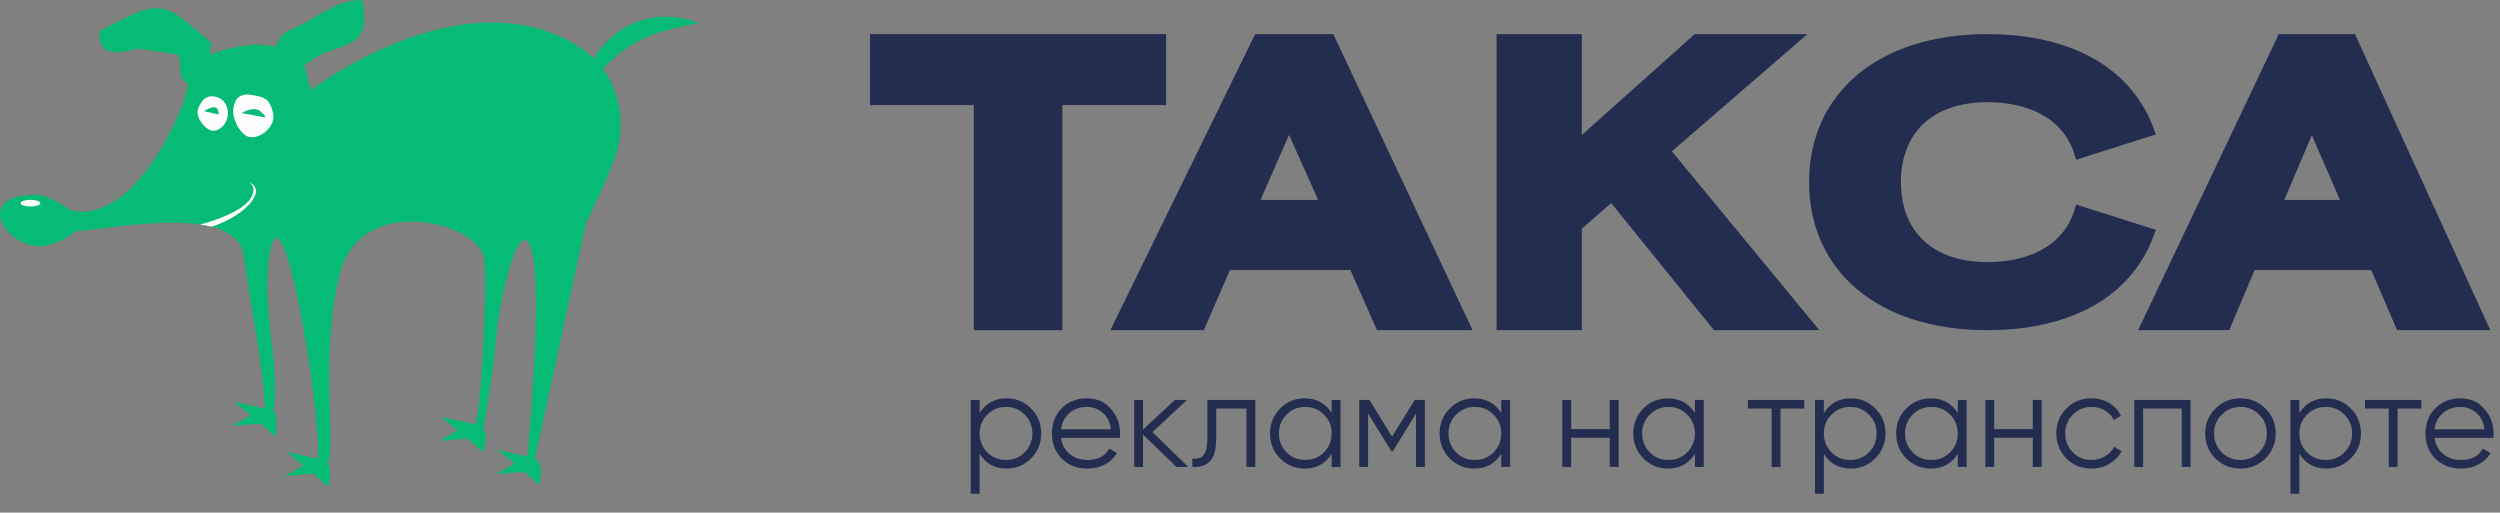 <?xml version="1.0" encoding="UTF-8"?> <svg xmlns="http://www.w3.org/2000/svg" width="834" height="171" viewBox="0 0 834 171" fill="none"><rect x="0" y="0" width="834" height="171" fill="#808080" stroke="none"/><path fill-rule="evenodd" clip-rule="evenodd" d="M233.09 7.643C219.276 2.431 205.586 7.289 198.051 19.535C196.046 17.588 193.651 15.779 190.796 14.181C152.425 -7.3 103.65 30.076 103.65 30.076L101.639 22.033L101.469 21.914C109.484 15.345 111.94 17.718 118.628 13.185C123.277 10.034 120.827 0.004 120.827 0.004C112.2 -0.186 105.898 6.022 97.935 9.534C95.028 10.814 94.323 10.919 92.905 13.693L91.882 15.689C88.984 14.769 82.54 13.883 71.185 17.801C70.775 17.943 70.405 18.073 70.035 18.201C70.085 17.511 70.134 16.821 70.183 16.131C70.307 14.403 70.619 14.159 69.249 13.091C58.255 4.507 55.418 -0.881 42.451 5.639L33.462 10.159C33.462 10.159 31.341 18.686 40.968 17.221C45.38 16.552 44.826 15.972 48.952 16.611C57.389 17.917 56.663 17.803 58.865 18.144C61.338 18.524 58.328 26.666 62.719 27.739C62.225 31.56 60.529 37.678 54.563 48.142C37.981 77.211 22.786 69.736 22.786 69.736C22.786 69.736 16.421 64.936 11.743 64.961C-8.766 65.086 1.616 81.696 12.537 82.108C19.345 82.357 25.175 77.137 25.175 77.137C35.109 76.745 78.874 67.198 81.289 85.318C83.121 99.098 88.614 127.153 88.267 136.269L77.967 134.001L83.621 138.568L77.429 142.04L86.944 141.296L91.864 145.747C92.864 138.838 92.11 138.389 91.22 137.194C93.451 122.18 87.952 105.335 89.362 89.645C92.916 50.151 107.077 135.991 106.12 153.072L95.572 150.749L101.226 155.314L95.037 158.789L104.546 158.042L109.466 162.493C109.466 162.493 111.183 156.14 109.224 154.593C109.868 153.682 110.131 151.57 110.223 148.836C110.599 137.722 107.788 115.003 113.078 92.336C119.799 63.55 159.201 74.213 161.434 85.804C162.801 92.892 160.409 141.833 158.282 141.509L147.031 139.031L152.685 143.596L146.496 147.068L156.008 146.321L160.929 150.775C160.929 150.775 163.416 145.736 161.192 143.247C167.383 108.429 163.884 113.312 169.426 91.229C173.936 73.265 183.538 67.002 175.962 152.302L165.988 150.105L171.639 154.67L165.45 158.142L174.965 157.395L179.883 161.849C179.883 161.849 181.908 154.888 178.455 153.001L195.422 74.653C195.422 74.653 200.747 63.758 204.717 53.831C207.736 46.285 208.898 33.352 201.093 22.987C210.79 12.648 219.059 10.491 233.09 7.643Z" fill="#05BB75"></path><path fill-rule="evenodd" clip-rule="evenodd" d="M10.169 68.886C8.346 68.886 6.867 68.387 6.867 67.776C6.867 67.16 8.346 66.664 10.169 66.664C11.992 66.664 13.472 67.16 13.472 67.776C13.472 68.387 11.992 68.886 10.169 68.886Z" fill="#FEFEFE"></path><path fill-rule="evenodd" clip-rule="evenodd" d="M83.001 60.842C85.543 61.751 86.182 63.922 84.26 66.778C81.871 70.324 76.234 73.867 70.565 75.638C69.346 75.323 68.054 75.073 66.707 74.874C71.94 73.668 80.836 70.295 83.454 66.412C85.153 63.888 84.85 61.898 83.001 60.842ZM81.333 44.706C80.412 43.775 79.553 42.867 79.109 41.876C77.739 38.847 77.245 36.815 78.571 33.737C79.227 32.21 81.073 31.222 83.581 31.608C88.329 32.344 90.117 32.926 91.148 38.098C92.111 42.935 84.685 48.09 81.333 44.706ZM71.333 43.639C71.333 43.639 69.36 43.807 67.361 41.11C65.358 38.413 65.774 36.664 66.473 35.341C67.17 34.013 68.427 31.563 71.703 32.222C77.982 33.493 77.06 42.867 71.333 43.639Z" fill="#FEFEFE"></path><path fill-rule="evenodd" clip-rule="evenodd" d="M86.832 37.099C84.552 35.202 80.646 37.732 80.646 37.732C82.206 37.908 88.447 39.284 88.56 39.199C88.626 39.151 88.415 38.416 86.832 37.099ZM72.169 35.974C71.175 35.055 67.378 37.382 68.207 37.138L72.926 38.183C72.926 38.183 73.163 36.889 72.169 35.974Z" fill="#05BB75"></path><path d="M335.823 132.884C339.011 132.884 341.723 134.017 343.958 136.281C346.222 138.546 347.355 141.318 347.355 144.595C347.355 147.873 346.222 150.645 343.958 152.909C341.723 155.174 339.011 156.307 335.823 156.307C331.859 156.307 328.85 154.668 326.793 151.39V164.71H323.843V133.421H326.793V137.801C328.85 134.523 331.859 132.884 335.823 132.884ZM329.341 150.898C331.04 152.597 333.126 153.446 335.599 153.446C338.072 153.446 340.158 152.597 341.857 150.898C343.555 149.14 344.405 147.039 344.405 144.595C344.405 142.122 343.555 140.036 341.857 138.338C340.158 136.609 338.072 135.745 335.599 135.745C333.126 135.745 331.04 136.609 329.341 138.338C327.643 140.036 326.793 142.122 326.793 144.595C326.793 147.039 327.643 149.14 329.341 150.898ZM362.586 132.884C365.923 132.884 368.59 134.061 370.587 136.416C372.643 138.74 373.671 141.496 373.671 144.685C373.671 144.834 373.641 145.296 373.582 146.07H353.959C354.257 148.305 355.21 150.093 356.819 151.434C358.429 152.775 360.44 153.446 362.854 153.446C366.251 153.446 368.65 152.179 370.05 149.646L372.643 151.166C371.659 152.775 370.304 154.042 368.575 154.966C366.877 155.86 364.955 156.307 362.809 156.307C359.293 156.307 356.432 155.204 354.227 152.999C352.022 150.794 350.919 147.993 350.919 144.595C350.919 141.228 352.007 138.442 354.182 136.237C356.358 134.002 359.159 132.884 362.586 132.884ZM362.586 135.745C360.261 135.745 358.309 136.43 356.73 137.801C355.181 139.172 354.257 140.975 353.959 143.21H370.631C370.304 140.826 369.395 138.993 367.905 137.712C366.355 136.401 364.582 135.745 362.586 135.745ZM384.443 144.148L396.422 155.77H392.488L381.314 144.998V155.77H378.364V133.421H381.314V143.299L391.952 133.421H395.975L384.443 144.148ZM402.775 133.421H418.778V155.77H415.827V136.281H405.726V146.249C405.726 149.974 405.01 152.537 403.58 153.937C402.179 155.338 400.243 155.949 397.769 155.77V152.999C399.498 153.178 400.764 152.76 401.569 151.747C402.373 150.734 402.775 148.901 402.775 146.249V133.421ZM444.247 137.801V133.421H447.197V155.77H444.247V151.39C442.191 154.668 439.181 156.307 435.218 156.307C432.03 156.307 429.303 155.174 427.038 152.909C424.803 150.645 423.686 147.873 423.686 144.595C423.686 141.318 424.803 138.546 427.038 136.281C429.303 134.017 432.03 132.884 435.218 132.884C439.181 132.884 442.191 134.523 444.247 137.801ZM429.184 150.898C430.882 152.597 432.968 153.446 435.442 153.446C437.915 153.446 440.001 152.597 441.699 150.898C443.398 149.14 444.247 147.039 444.247 144.595C444.247 142.122 443.398 140.036 441.699 138.338C440.001 136.609 437.915 135.745 435.442 135.745C432.968 135.745 430.882 136.609 429.184 138.338C427.485 140.036 426.636 142.122 426.636 144.595C426.636 147.039 427.485 149.14 429.184 150.898ZM471.949 133.421H475.346V155.77H472.396V137.935L464.574 150.63H464.216L456.394 137.935V155.77H453.444V133.421H456.841L464.395 145.668L471.949 133.421ZM500.819 137.801V133.421H503.769V155.77H500.819V151.39C498.763 154.668 495.753 156.307 491.79 156.307C488.601 156.307 485.875 155.174 483.61 152.909C481.375 150.645 480.258 147.873 480.258 144.595C480.258 141.318 481.375 138.546 483.61 136.281C485.875 134.017 488.601 132.884 491.79 132.884C495.753 132.884 498.763 134.523 500.819 137.801ZM485.756 150.898C487.454 152.597 489.54 153.446 492.013 153.446C494.487 153.446 496.573 152.597 498.271 150.898C499.97 149.14 500.819 147.039 500.819 144.595C500.819 142.122 499.97 140.036 498.271 138.338C496.573 136.609 494.487 135.745 492.013 135.745C489.54 135.745 487.454 136.609 485.756 138.338C484.057 140.036 483.208 142.122 483.208 144.595C483.208 147.039 484.057 149.14 485.756 150.898ZM537.014 143.165V133.421H539.964V155.77H537.014V146.026H524.14V155.77H521.19V133.421H524.14V143.165H537.014ZM565.423 137.801V133.421H568.373V155.77H565.423V151.39C563.367 154.668 560.357 156.307 556.394 156.307C553.205 156.307 550.479 155.174 548.214 152.909C545.979 150.645 544.861 147.873 544.861 144.595C544.861 141.318 545.979 138.546 548.214 136.281C550.479 134.017 553.205 132.884 556.394 132.884C560.357 132.884 563.367 134.523 565.423 137.801ZM550.359 150.898C552.058 152.597 554.144 153.446 556.617 153.446C559.091 153.446 561.176 152.597 562.875 150.898C564.574 149.14 565.423 147.039 565.423 144.595C565.423 142.122 564.574 140.036 562.875 138.338C561.176 136.609 559.091 135.745 556.617 135.745C554.144 135.745 552.058 136.609 550.359 138.338C548.661 140.036 547.812 142.122 547.812 144.595C547.812 147.039 548.661 149.14 550.359 150.898ZM583.112 133.421H601.886V136.281H593.974V155.77H591.024V136.281H583.112V133.421ZM617.46 132.884C620.648 132.884 623.36 134.017 625.595 136.281C627.86 138.546 628.992 141.318 628.992 144.595C628.992 147.873 627.86 150.645 625.595 152.909C623.36 155.174 620.648 156.307 617.46 156.307C613.497 156.307 610.487 154.668 608.431 151.39V164.71H605.481V133.421H608.431V137.801C610.487 134.523 613.497 132.884 617.46 132.884ZM610.979 150.898C612.677 152.597 614.763 153.446 617.236 153.446C619.71 153.446 621.796 152.597 623.494 150.898C625.193 149.14 626.042 147.039 626.042 144.595C626.042 142.122 625.193 140.036 623.494 138.338C621.796 136.609 619.71 135.745 617.236 135.745C614.763 135.745 612.677 136.609 610.979 138.338C609.28 140.036 608.431 142.122 608.431 144.595C608.431 147.039 609.28 149.14 610.979 150.898ZM653.118 137.801V133.421H656.068V155.77H653.118V151.39C651.062 154.668 648.052 156.307 644.089 156.307C640.9 156.307 638.174 155.174 635.909 152.909C633.674 150.645 632.557 147.873 632.557 144.595C632.557 141.318 633.674 138.546 635.909 136.281C638.174 134.017 640.9 132.884 644.089 132.884C648.052 132.884 651.062 134.523 653.118 137.801ZM638.055 150.898C639.753 152.597 641.839 153.446 644.312 153.446C646.786 153.446 648.872 152.597 650.57 150.898C652.269 149.14 653.118 147.039 653.118 144.595C653.118 142.122 652.269 140.036 650.57 138.338C648.872 136.609 646.786 135.745 644.312 135.745C641.839 135.745 639.753 136.609 638.055 138.338C636.356 140.036 635.507 142.122 635.507 144.595C635.507 147.039 636.356 149.14 638.055 150.898ZM678.138 143.165V133.421H681.088V155.77H678.138V146.026H665.265V155.77H662.315V133.421H665.265V143.165H678.138ZM697.741 156.307C694.374 156.307 691.573 155.189 689.338 152.954C687.103 150.66 685.986 147.873 685.986 144.595C685.986 141.288 687.103 138.516 689.338 136.281C691.573 134.017 694.374 132.884 697.741 132.884C699.947 132.884 701.928 133.421 703.686 134.494C705.445 135.536 706.726 136.952 707.531 138.74L705.117 140.126C704.521 138.785 703.552 137.727 702.211 136.952C700.9 136.147 699.41 135.745 697.741 135.745C695.268 135.745 693.182 136.609 691.484 138.338C689.785 140.036 688.936 142.122 688.936 144.595C688.936 147.039 689.785 149.14 691.484 150.898C693.182 152.597 695.268 153.446 697.741 153.446C699.38 153.446 700.856 153.058 702.167 152.284C703.508 151.509 704.551 150.436 705.296 149.065L707.754 150.496C706.83 152.284 705.474 153.699 703.686 154.742C701.898 155.785 699.917 156.307 697.741 156.307ZM711.99 133.421H730.763V155.77H727.813V136.281H714.94V155.77H711.99V133.421ZM755.731 152.954C753.436 155.189 750.665 156.307 747.417 156.307C744.109 156.307 741.323 155.189 739.058 152.954C736.793 150.689 735.661 147.903 735.661 144.595C735.661 141.288 736.793 138.516 739.058 136.281C741.323 134.017 744.109 132.884 747.417 132.884C750.694 132.884 753.466 134.017 755.731 136.281C758.025 138.516 759.172 141.288 759.172 144.595C759.172 147.873 758.025 150.66 755.731 152.954ZM741.159 150.898C742.857 152.597 744.943 153.446 747.417 153.446C749.89 153.446 751.976 152.597 753.674 150.898C755.373 149.14 756.222 147.039 756.222 144.595C756.222 142.122 755.373 140.036 753.674 138.338C751.976 136.609 749.89 135.745 747.417 135.745C744.943 135.745 742.857 136.609 741.159 138.338C739.46 140.036 738.611 142.122 738.611 144.595C738.611 147.039 739.46 149.14 741.159 150.898ZM776.088 132.884C779.277 132.884 781.989 134.017 784.224 136.281C786.488 138.546 787.621 141.318 787.621 144.595C787.621 147.873 786.488 150.645 784.224 152.909C781.989 155.174 779.277 156.307 776.088 156.307C772.125 156.307 769.115 154.668 767.059 151.39V164.71H764.109V133.421H767.059V137.801C769.115 134.523 772.125 132.884 776.088 132.884ZM769.607 150.898C771.306 152.597 773.392 153.446 775.865 153.446C778.338 153.446 780.424 152.597 782.123 150.898C783.821 149.14 784.671 147.039 784.671 144.595C784.671 142.122 783.821 140.036 782.123 138.338C780.424 136.609 778.338 135.745 775.865 135.745C773.392 135.745 771.306 136.609 769.607 138.338C767.908 140.036 767.059 142.122 767.059 144.595C767.059 147.039 767.908 149.14 769.607 150.898ZM788.971 133.421H807.745V136.281H799.833V155.77H796.883V136.281H788.971V133.421ZM820.792 132.884C824.13 132.884 826.797 134.061 828.793 136.416C830.849 138.74 831.877 141.496 831.877 144.685C831.877 144.834 831.848 145.296 831.788 146.07H812.165C812.463 148.305 813.417 150.093 815.026 151.434C816.635 152.775 818.647 153.446 821.06 153.446C824.457 153.446 826.856 152.179 828.257 149.646L830.849 151.166C829.866 152.775 828.51 154.042 826.782 154.966C825.083 155.86 823.161 156.307 821.016 156.307C817.499 156.307 814.639 155.204 812.433 152.999C810.228 150.794 809.126 147.993 809.126 144.595C809.126 141.228 810.213 138.442 812.389 136.237C814.564 134.002 817.365 132.884 820.792 132.884ZM820.792 135.745C818.468 135.745 816.516 136.43 814.937 137.801C813.387 139.172 812.463 140.975 812.165 143.21H828.838C828.51 140.826 827.601 138.993 826.111 137.712C824.562 136.401 822.789 135.745 820.792 135.745Z" fill="#222D50"></path><path fill-rule="evenodd" clip-rule="evenodd" d="M386.88 13.519V32.914H352.28V108.003H326.993V32.914H292.396V13.519H386.88Z" fill="#222D50" stroke="#222D50" stroke-width="4.276"></path><path fill-rule="evenodd" clip-rule="evenodd" d="M420.054 13.519H443.429L487.884 108.003H460.755L451.888 87.96H408.909L400.179 108.003H373.852L420.054 13.519ZM443.025 68.831L429.997 39.681L417.235 68.831H443.025Z" fill="#222D50" stroke="#222D50" stroke-width="4.276"></path><path fill-rule="evenodd" clip-rule="evenodd" d="M525.546 49.831L566.16 13.519H597.216L554.745 50.222L602.392 108.003H572.795L537.755 64.666L525.546 75.337V108.003H501.392V13.519H525.546V49.831Z" fill="#222D50" stroke="#222D50" stroke-width="4.276"></path><path fill-rule="evenodd" clip-rule="evenodd" d="M761.546 13.519H784.249L827.437 108.003H801.08L792.467 87.96H750.716L742.236 108.003H716.663L761.546 13.519ZM783.857 68.831L771.202 39.681L758.809 68.831H783.857Z" fill="#222D50" stroke="#222D50" stroke-width="4.276"></path><path fill-rule="evenodd" clip-rule="evenodd" d="M632.012 60.763C632.012 42.831 643.882 31.945 662.999 31.945C676.813 31.945 689.678 37.262 694.013 50.595L716.423 43.483C708.073 21.373 685.828 13.519 662.999 13.519C627.797 13.519 605.648 32.32 605.648 60.763C605.648 89.206 627.797 108.003 662.999 108.003C685.828 108.003 708.073 100.149 716.423 78.039L694.013 70.928C689.678 84.264 676.813 89.577 662.999 89.577C643.882 89.577 632.012 78.692 632.012 60.763Z" fill="#222D50" stroke="#222D50" stroke-width="4.276"></path></svg> 
